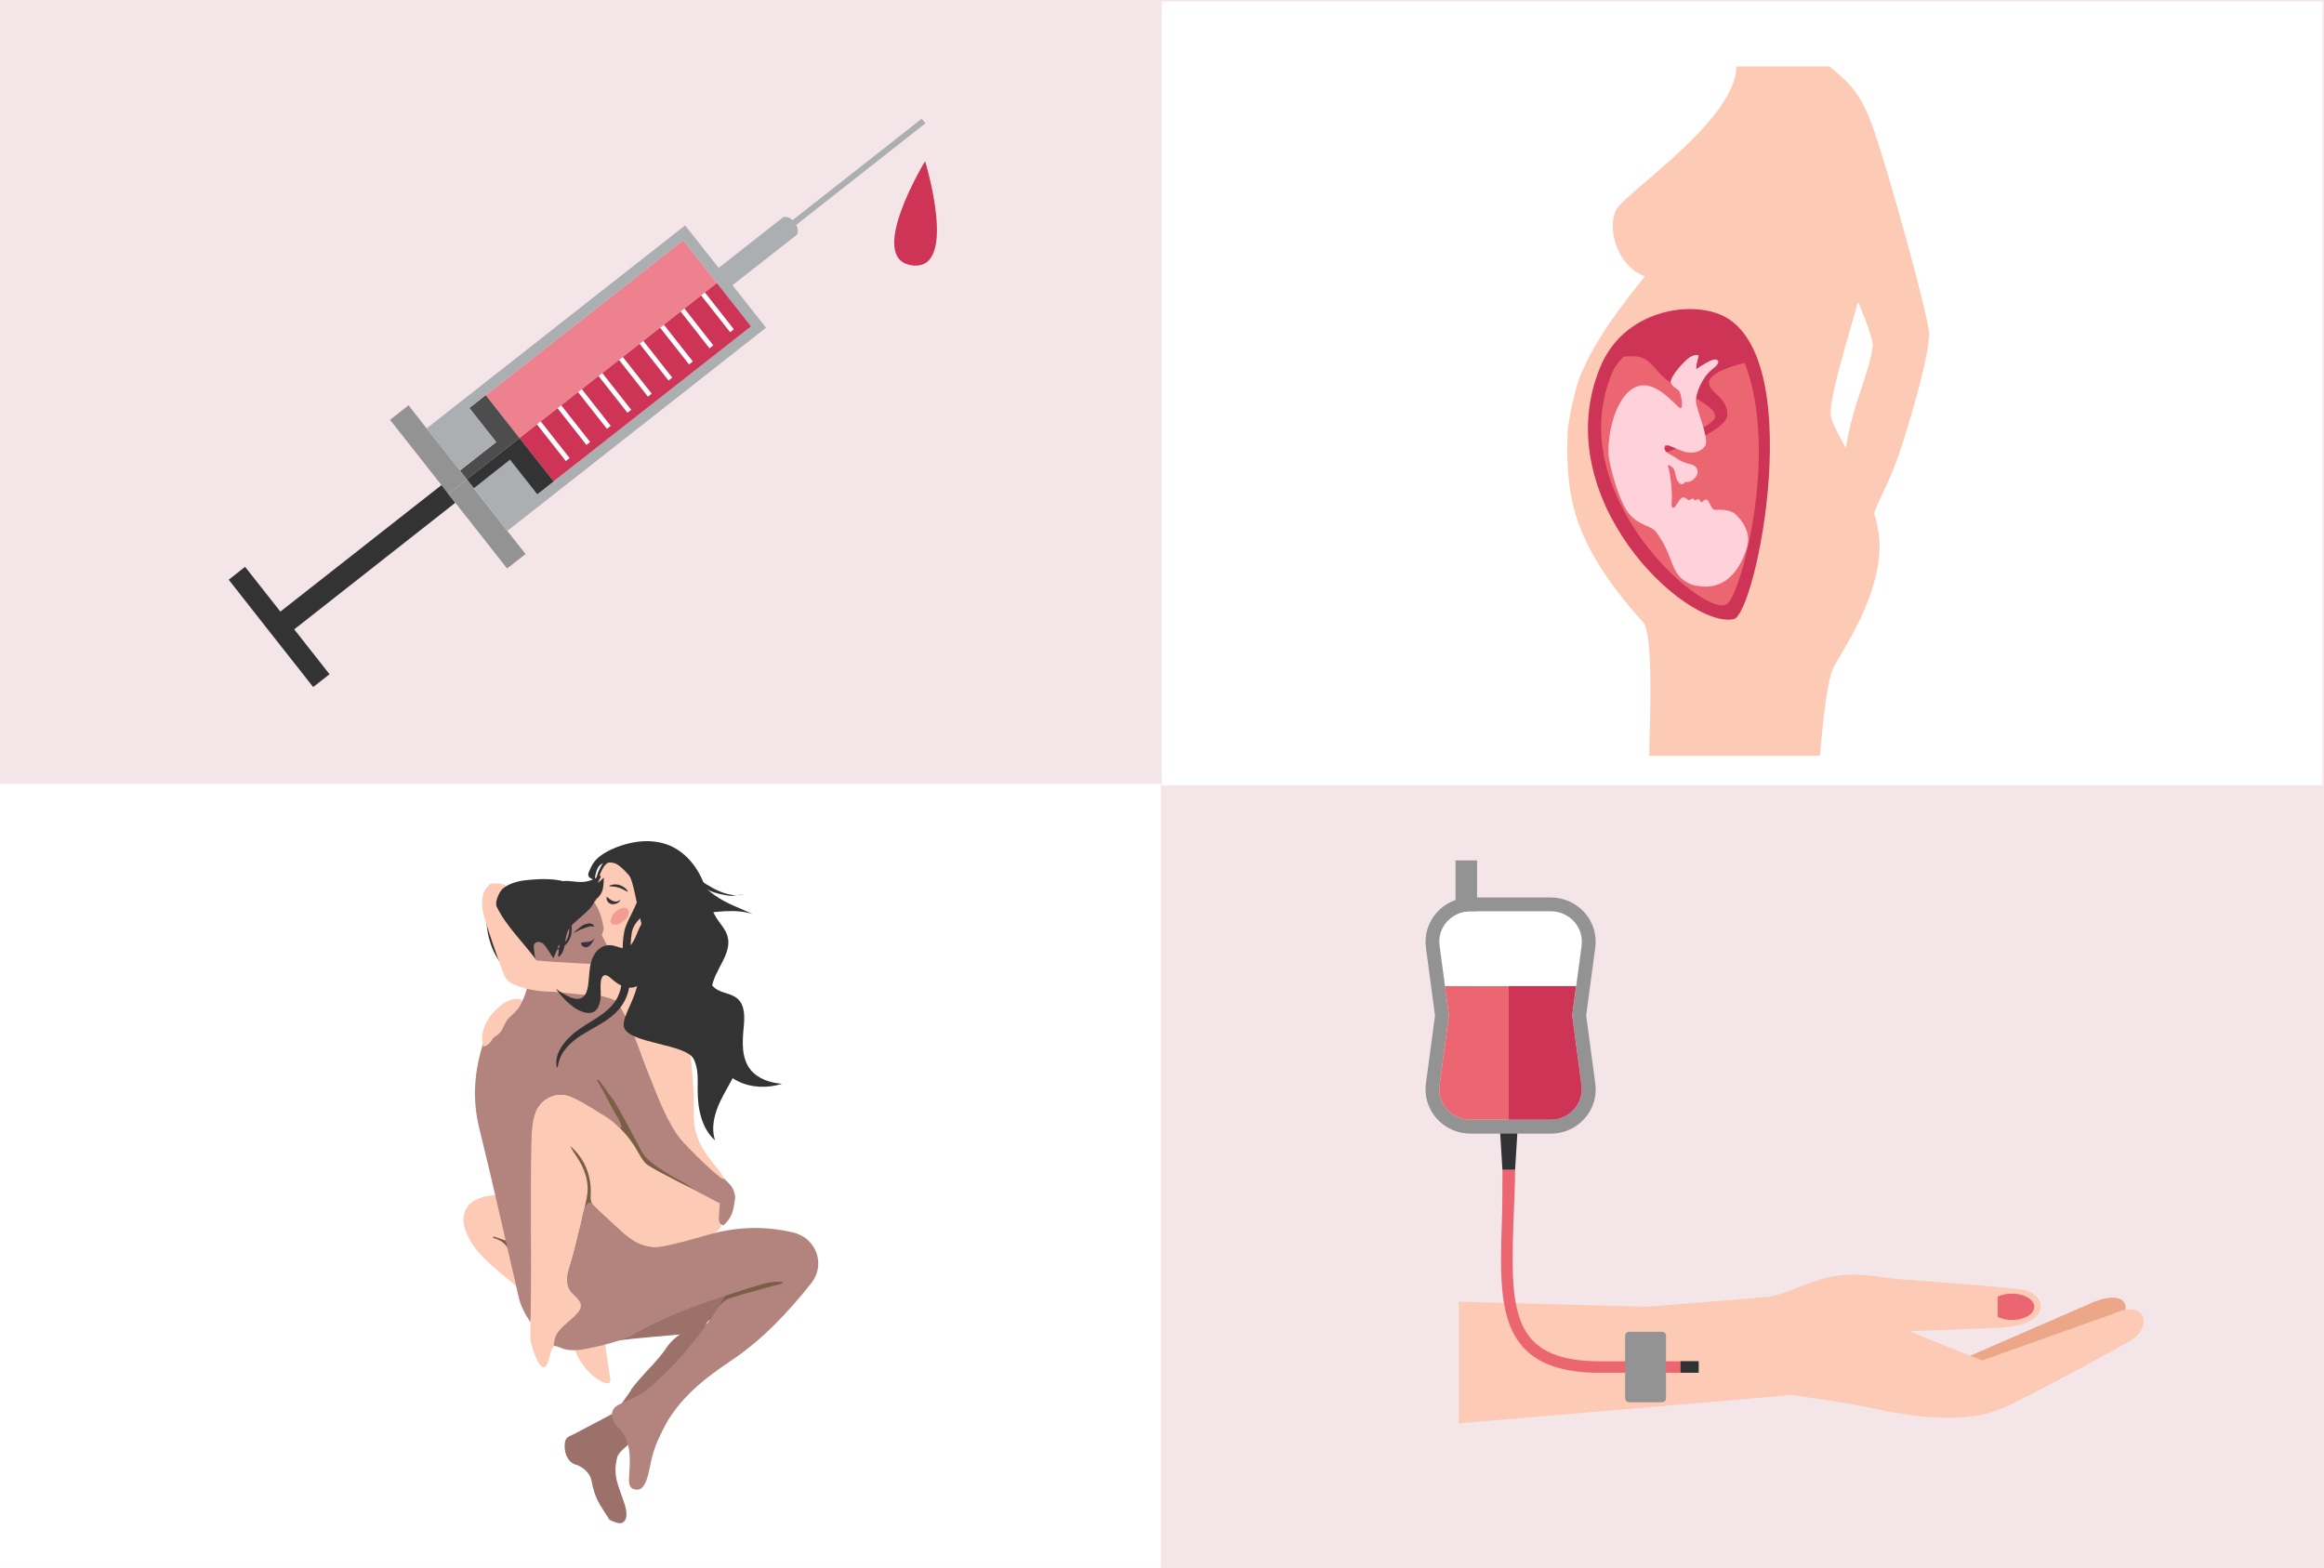 <?xml version="1.0" encoding="utf-8"?>
<!-- Generator: Adobe Illustrator 18.1.1, SVG Export Plug-In . SVG Version: 6.00 Build 0)  -->
<svg version="1.1" id="Layer_1" xmlns="http://www.w3.org/2000/svg" xmlns:xlink="http://www.w3.org/1999/xlink" x="0px" y="0px"
	 viewBox="0 0 1962 1323.9" enable-background="new 0 0 1962 1323.9" xml:space="preserve">
<g id="Layer_3">
</g>
<g id="Layer_2">
</g>
<rect x="0" fill="#F4E5E9" width="1962" height="1323.9"/>
<rect x="980.8" y="1.2" fill="#FFFFFF" width="980" height="662"/>
<rect y="661.9" fill="#FFFFFF" width="980" height="662"/>
<polygon fill="#ED828E" points="599.6,231.8 576.8,202.8 410.1,333.7 438.6,369.9 592.5,249 605.2,239 "/>
<polygon fill="#4D4D4D" points="410.1,333.7 410.1,333.6 396.2,344.5 418.9,373.3 388.3,397.3 394.1,404.8 424.7,380.8 434,373.5 
	435.6,372.2 438.6,369.9 "/>
<polygon fill="#939393" points="388.3,397.3 360.2,361.7 344.9,342.2 329.3,354.5 372.7,409.6 378.5,417.1 391.8,406.6 394.1,404.8 
	"/>
<path fill="#ABAFB2" d="M781.3,104.1l-1.7-2.1l-1.4-1.8l-109.1,85.7c-3.9-3.7-7.8-2.6-7.8-2.6l-54.6,42.9l-28.3-35.9L360.2,361.7
	l28,35.6l30.6-24l-22.6-28.8l13.9-10.9l0.1,0.1l166.6-130.9l22.8,29l5.6,7.2l5.9,7.6l22.8,29L467.4,406.4l0.1,0.1l-13.9,10.9
	l-22.9-29.2l-30.6,24l28.3,36l218.3-171.5l-28.3-35.9L673,198c0,0,1.7-3.4-0.8-8.1L781.3,104.1z"/>
<polygon fill="#CD3456" points="611.2,246.6 605.2,239 592.5,249 438.6,369.9 467.4,406.4 634,275.6 "/>
<polygon fill="#333333" points="384.4,424.5 378.5,417.1 372.7,409.6 236.7,516.4 206.9,478.6 193.1,489.5 228.7,534.8 264.4,580.1 
	278.2,569.3 248.4,531.4 "/>
<polygon fill="#333333" points="467.4,406.4 438.6,369.9 435.6,372.2 434,373.5 424.7,380.8 394.1,404.8 400,412.3 430.6,388.2 
	453.6,417.4 467.4,406.5 "/>
<polygon fill="#939393" points="428.3,448.3 400,412.3 394.1,404.8 391.8,406.6 378.5,417.1 384.4,424.5 428.1,480 443.7,467.8 "/>
<polygon fill="#FFFFFF" points="616.4,280.5 591.9,249.4 595.1,246.9 619.5,278 "/>
<polygon fill="#FFFFFF" points="599,294.1 574.6,263 577.8,260.5 602.2,291.6 "/>
<polygon fill="#FFFFFF" points="581.7,307.7 557.3,276.7 560.5,274.2 584.9,305.2 "/>
<polygon fill="#FFFFFF" points="564.4,321.3 540,290.3 543.1,287.8 567.5,318.8 "/>
<polygon fill="#FFFFFF" points="547,334.9 522.6,303.9 525.8,301.4 550.2,332.4 "/>
<polygon fill="#FFFFFF" points="529.7,348.5 505.3,317.5 508.5,315 532.9,346 "/>
<polygon fill="#FFFFFF" points="512.4,362.1 488,331.1 491.2,328.6 515.6,359.6 "/>
<polygon fill="#FFFFFF" points="495.1,375.7 470.7,344.7 473.8,342.2 498.2,373.2 "/>
<polygon fill="#FFFFFF" points="477.7,389.3 453.3,358.3 456.5,355.8 480.9,386.8 "/>
<path fill="#CD3456" d="M781,136.1c0,0-50.7,83.2-10.7,88C809.5,228.8,781,136.1,781,136.1z"/>
<g>
	<path fill="#7A5E46" d="M437.5,1064.2c-9.9-2.5-18.7-8.8-24.3-17.3c-0.8-1.1-1.5-2.4-1.3-3.8c0.3-2.7,3.5-3.8,6.1-4.3
		c8.8-1.6,18.8-3.2,24-10.5c6.4-8.9,2.4-21.1-0.1-31.8c-2.3-9.7-3.1-19.7-2.3-29.6c0.4-5.8,1.5-11.8,4.7-16.7s9.1-8.4,14.8-7.4
		c7.1,1.3,12.7,8.9,19.8,7.7c7.6-1.2,9.9-10.8,10.5-18.5c0.5-6.1,1-12.3,1.5-18.4c0.4-5.1,1-10.6,4.6-14.2c4.4-4.5,12-4.3,17.5-1.2
		c5.5,3.1,9.2,8.4,12.6,13.7c13,20.3,23.9,43.3,44.1,56.6c6,3.9,12.8,7,17.4,12.4c5.5,6.4,7.3,15.4,6.9,23.8
		c-0.4,8.5-2.7,16.7-4.3,25c-1.9,9.8-3,19.8-4,29.7c-0.6,5.6-1,11.9,2.4,16.4c2.2,2.9,5.6,4.7,9,5.7c16.7,5.2,34.1-3,50.7-8.2
		c4.4-1.4,9.5-2.4,13.2,0.3c2.1,1.6,3.3,4.2,3.7,6.8c0.9,5.6-1.6,11.4-5.5,15.5c-3.9,4.1-9,6.9-14.2,9.2
		c-34.3,14.9-74.1,10.7-109.8-0.5c-8.3-2.6-16.5-5.6-24.9-7.8c-7.9-2.1-16-3.5-23.7-6.2c-8.5-3.1-16.4-7.7-24.2-12.4
		c-8.5-5.1-17.1-10.1-25.6-15.2"/>
</g>
<g>
	<path fill="#B2847D" d="M445.2,832.8c-1.9,10.1-7.4,19.6-15.3,26.2c-5,4.2-11,7.4-14.8,12.7c-5.3,7.3-5.4,17.1-5.3,26.1
		c0,3,0.1,6.2,1.4,8.9c3.3,6.9,12.8,8,20.4,6.8c16.8-2.8,32.4-12.3,42.6-26c10.1-13.7,14.7-31.4,12.4-48.3c-0.7-5-2.2-10.3-6.3-13.2
		c-1.8-1.3-3.9-1.9-6.1-2.5c-9.1-2.3-18.8-2.7-28-1.1"/>
</g>
<g>
	<path fill="#FCCAB5" d="M533.7,724.7c-20.9-2.8-26.7,4.7-31.5,18.3s-2,40.4,1.7,54.4c1.1,4.1,2.5,8.2,5.2,11.4
		c4.1,4.8,10.8,6.8,17.1,6.9c13.7,0.3,27.3-7.9,33.6-20.1c6.2-12.2,4.9-28-3.4-39c-2.8-3.7-6.4-6.9-8.8-10.9
		c-5.6-9.2-6.8-23.8-17.5-25.6"/>
</g>
<path fill="#333333" d="M607.1,758.4c-10-6.2-18-15-26.4-23.3c-8.4-8.3-17.5-16.2-28.7-20.1c-11.1-3.9-24.7-2.2-34.1,4.8
	c-8.7,6.5-14.8,15.8-15.5,29.7c6.6-18,9.5-32.4,28.7-10.3c5,5.7,10.5,52.9,16.4,57.7c12.4,10.2,24.5-23.3,40.4-25
	c15.9-1.7,32.4-4.9,47.6-0.1c-3.8-1.7-7.6-3.3-11.4-5C618.2,764.3,612.4,761.7,607.1,758.4z"/>
<g>
	<path fill="#7A5E46" d="M571.4,1000.8c4.3-3.4,4.5-10.9,0.4-14.6c-2.1-1.8-4.8-2.7-7.2-4c-4.4-2.5-7.7-6.6-10.7-10.6
		c-10.8-14.3-20.8-29.3-29.8-44.8c-3-5.2-6-10.5-10.1-14.9c-4.1-4.4-9.5-7.9-15.5-8.5c-1.1-0.1-2.3-0.1-3.3,0.5
		c-2.4,1.3-2.3,4.8-1.2,7.4c1.1,2.5,2.8,5,2.5,7.7c0,0.3-0.1,0.7-0.4,0.9c-0.2,0.2-0.6,0.2-0.9,0.2c-8.8,0.4-17.6-1.8-26.4-2.2
		c-8.8-0.4-18.4,1.4-24.4,7.9c-5.5,6.1-6.7,14.8-8.4,22.9c-1.4,6.3-3.3,12.5-3.6,18.9c-0.3,6.5,1.1,12.9,2.4,19.2
		c0.9,4.4,1.9,8.9,4.5,12.6c3.9,5.7,10.7,8.6,17.1,11.1c10.4,4,21,7.9,32.1,8.6c2.4,0.1,4.8,0.1,7.1-0.4c3-0.7,5.8-2.3,8.6-3.7
		c11.1-5.6,23.5-8.6,36-8.7c2,0,4.2,0,5.6-1.4c0.6-0.6,1-1.4,1.7-1.9c0.6-0.5,1.4-0.7,2.1-0.9c3.7-1,7.4-2.1,11.2-3.1
		c2-0.6,4.3-1.1,6,0c1.7,1.1,3.5,3.5,5,2.3"/>
</g>
<path fill="#B2847D" d="M433.7,818.8c1.6,3.1,6.5,2.2,11.8,0.7c5.2-1.5,10.9-3.7,14.2-3.6c0.3,5.1,1.9,9.7,4.2,13.7
	c6.2,10.7,18,16.8,26.3,17l2.5-0.2l6.8-0.4c5.3-0.4,8.4-4.2,10.1-8.7c1.1-3.1,1.5-6.4,1.3-9.4c0,0-1.6-12.2-1.8-15.1l4-1.5
	c2.7-0.9,3.9-4,2.6-6.5l-7.6-15.3c0,0,0.9-2.4,1.6-5.3c-3.8-28.3-22.5-39.1-41.1-38.1c-15.9,1.6-46.1,2.4-43.2,45.3
	C426.5,800.8,429.4,810.5,433.7,818.8z"/>
<path fill="#333333" d="M410.9,781.3c-1.2-11,3.8-16.5,9.1-26.3c3.4-6.5,14.1-10.5,21.6-11.5c29.4-3.7,37.9,1.9,47,4.7
	c5.2,1.6,9.3,3.5,12.2,8.2c3.1,4.9,1.9,4.4,1.2,4.5c-3.8,9.2-15.6,14.9-21.4,23c-4.2,5.8-2.5,15.6-6.5,21.5
	c-0.6,0.8-1.3,1.6-1.9,2.4c-0.4-0.1-0.7-0.2-1.1-0.3c0.4-3.1,0.9-6.2,1.3-9.4c-0.2-0.1-0.5-0.1-0.7-0.2c-0.9,2.4-1.6,4.8-2.7,7.1
	c-0.6,1.3-1.2,2.7-1.8,4.1c-1.8-2.7-3.6-5.4-5.3-8.1c-1.2-1.8-2.4-3.6-4.1-4.7c-1.8-1.1-4.3-1.5-5.9-0.1c-2.4,1.9-0.8,5.5-0.7,8.5
	c0.5,9.9,6.6,6.6,6.8,12.4c-4.7,3.2-12.2,10.8-14.5,10.5C437.3,826.7,414.7,816.4,410.9,781.3z"/>
<g>
	<path fill="#333333" d="M467.3,802.6c0,0.1,0.3,0.1,0.7,0c0.4-0.1,1.1-0.2,1.8-0.4c1.5-0.4,3.6-1.3,5.7-2.8
		c2.1-1.5,4.2-3.7,5.6-6.8c0.7-1.5,1.2-3.2,1.4-5.1c0.2-1.9,0.2-3.9,0.1-5.9c-0.1-2-0.3-4-0.3-5.8c-0.1-1.8,0.1-3.6,0.2-5.3
		c0.1-1.7,0.3-3.3,0.3-4.8c0-1.5-0.1-3-0.2-4.3c-0.2-2.7-0.6-4.8-0.9-6.4c-0.3-1.5-0.5-2.4-0.7-2.4c-0.1,0-0.2,0.8-0.1,2.2
		c0,1.5,0.2,3.6,0.2,6.2c0,1.3,0,2.7-0.1,4.2c-0.1,1.5-0.3,3-0.5,4.7c-0.2,1.7-0.4,3.5-0.3,5.4c0,1.9,0.2,3.9,0.3,5.9
		c0.1,2,0.2,3.9,0,5.7c-0.2,1.8-0.6,3.4-1.2,4.8c-1.2,2.9-3.1,5.1-4.9,6.7c-1.9,1.6-3.7,2.5-5,3.2c-0.7,0.3-1.2,0.5-1.5,0.7
		C467.4,802.5,467.3,802.6,467.3,802.6z"/>
</g>
<path fill="#333333" d="M484.3,787.8c2.6-1.2,4.7-2.7,7.5-3.5c2.4-0.7,7-3.2,9.4-1.8c0.2,0.1,0.6,0,0.4-0.3
	c-1.2-3.1-4.8-2.8-7.4-1.9c-2.2,0.7-3.8,2-5.5,3.5C487.3,785.1,485.4,786.1,484.3,787.8C484.3,787.8,484.3,787.8,484.3,787.8
	L484.3,787.8z"/>
<path fill="#FCCAB5" d="M608.4,1030.5c-0.3-0.5-0.8-1.1-0.8-1.6c1.9-14.2,2.3-12.5-7.2-17.2c-14.1-7.1-39.2-19.2-52.7-27.4
	c-3.5-2.1-6.2-6.4-8.3-10.2c-13.1-24.4-34.3-38.4-58.3-48.6c-13-5.5-30.5,4.6-32,22.8c-1.8,13.5-0.9,22.8-1.1,36.3
	c-0.5,36.5-0.2,73-0.2,109.6c0,12.4,0,24.7,0,37.1c0,1.2,5.6,23,11,23.1c4.7,0.1,4.8-12.3,7.7-16c6.2-7.8,11.5-17.5,18.4-24.7
	c7.5-7.8,8.5-12.6,0.6-20.1c-7.2-6.8-7.8-13.3-4.8-22.8c6-19.3,10.5-39.2,14.6-59.1c2.7-13-1.6-25.1-9.1-36c-1.8-2.6-3.5-5.1-4.8-8
	c12.6,10.6,18.4,26.1,17.2,42.4c-0.2,2.6,0.6,6.1,2.3,7.8c8.6,8.5,17.6,16.7,26.6,24.8c13.3,12,28.6,12.8,45,8
	c8.5-2.5,17.3-4,25.6-7c3.9-1.4,8.5-4,10.5-8C609.2,1034.2,608.4,1032.2,608.4,1030.5z"/>
<path fill="#FCCAB5" d="M392,1035.8c6,21.8,27.1,35.5,44.5,50.8c-1.8-8-4.3-16-5.2-24.1c-1.1-9.5-6.2-15.1-15.2-17.3
	c0.6-0.9,0.2-0.3,0.8-1.2c3.2,1.1,6.4,2.2,10.8,3.8c-3.5-13-4.4-26-7.8-38.7c-11.8,0-25.4,4.3-28,15.9
	C391.2,1028.6,391,1032.4,392,1035.8z"/>
<path fill="#FCCAB5" d="M515.2,1164.5c-9.6-64.4-2.5-32.1-29.7-24.6C492.1,1160.2,516.8,1175.1,515.2,1164.5z"/>
<path fill="#FFFFFF" d="M424.4,989.9c3.8,22.8,7.7,45.6,11.5,68.4c0.9-0.1,1.7-0.3,2.6-0.4c-3.8-22.7-7.5-45.4-11.3-68.1
	C426.3,989.8,425.3,989.9,424.4,989.9z"/>
<path fill="#9B716A" d="M608.7,1087.7c-15.8,5.9-30.2,12.9-45.9,19.2c-8.6,3.5-9.5,8.3-27.3,15.4c-1.1,0.4-15.7,8.8-15.4,9.9
	c14-2.4,48.3-4.7,62.4-6.2c15.5-1.7,30.5-34.3,38-45.7C609.9,1076.5,608.7,1087.8,608.7,1087.7z"/>
<path fill="#9B716A" d="M517,1193.8c-10.1,5.3-20.6,10.9-31.1,16.4c-5.8,3.1-9.1,2.7-9.2,10.5c-0.1,7.8,3.5,14.3,9.2,15.9
	c6.3,1.8,12.3,7.4,13.4,13.4c3.1,16.2,6.8,19.7,14.9,32.7c0.9,1.4,8,3.9,10.1,3.4c7.2-1.9,3.9-13.1,3.4-14.9
	c-5-16.1-10.7-23.9-6.7-40.4c2.5-10.5,25.5-13.5,9.1-34.6C527.3,1192.6,517.5,1196.3,517,1193.8z"/>
<path fill="#9B716A" d="M521.4,1190.4c27-9.7,61.7-48.7,75.7-72.8c-12.5,1.8-27,9.1-34.6,20.6c-6.7,9.9-15.7,18.3-23.6,27.5
	c-2.1,2.4-4,4.9-6,7.4C533.5,1173.8,520.9,1189.7,521.4,1190.4z"/>
<g>
	<g>
		<path fill="#B2847D" d="M404.6,952.6c11.9,48.2,22.6,96.7,33.9,145.1c0.7,3.1,4.1,10.9,7.2,15.4c0.6,0.9,2.1,3.7,2.2,2.7
			c0.2-3.6,0.1-12.2,0.2-13.8c0.6-45.7-0.5-90.3,0.5-136c0.2-9,0.5-19.4,3.9-27.7c5-12.2,18.8-17.3,30.5-11.9
			c10.9,5.1,20.8,12,31.2,18.2c3.9,2.3,6.1,5.3,9.8,8c1.4-1.3,0.3-3-1.8-7.7c-7.7-12.2-10.1-19.8-17.8-31.9
			c-0.3-0.5-0.2-1.2,0.3-1.5c0,0,0,0,0,0c0.5-0.3,5.7,7,6,7.5c5,7.4,5.9,7.3,10.3,15c7.4,12.8,14.2,25.9,21.1,39
			c5.7,10.8,34.6,25.2,36.6,26.4c5.5,3.3,5.7,4.6,11.5,7.5c5.9,2.9,11.6,6.2,17.5,9.2c0,0.2,0,0.4-0.1,0.7
			c-0.2,3.6-0.5,7.1-0.7,10.7c-0.2,2.6,0.2,6,2.7,6.7l1.2,0.4c4.6-3.9,7.7-9.4,8.6-15.4c0.2-1,1.4-7.4,1.2-9.1
			c-0.4-3.6-2.1-7.7-4.6-10.2c-13.6-14-27.7-27.5-41.5-41.2c-2.3-2.3-2.8-3.5-4.3-6.2c-11.7-20.3-23.9-46.7-31.1-69.2
			c-5.1-15.8-10.7-25.4-19.2-39.7c-2.4-4.1-8.6-3.4-14.1-5.6c-0.1,0-0.2-0.1-0.3-0.1c-1.7-0.1-10.1,0.2-11.8,0c-0.1,0-0.2,0-0.2,0
			c-19.6,2.4-32.4,8.9-49.9,16.9c-4.4,2-9.3,3.2-14,4.3c-11.3,2.5-17.8,9.8-21.2,20.5C400.5,903.5,398.4,927.5,404.6,952.6z"/>
	</g>
</g>
<path fill="#333333" d="M633.6,903.2c6.3,7.8,16.7,11.2,26.7,11.9c-12.3,3.9-26.2,3.5-37.8-2.4c-11.6-5.9-20.5-17.7-21.6-30.5
	c-0.5-5.9,0.5-11.7,0.5-17.6s-1.1-12.2-5.2-16.5c-4.4-4.6-11-6-16.7-9c-9.6-5-16.4-15-17.4-25.6c-0.6-6.6,0.9-13.3-0.1-19.9
	c10.9-3.6,24.1,1.9,29.4,12.2c4.9,9.4,3.9,22.2,12.4,28.7c5.5,4.2,13.4,4.1,18.7,8.6c6.5,5.6,6.2,15.5,5.4,23.9
	C626.7,879.3,625.7,893.3,633.6,903.2z"/>
<g>
	<path fill="#333333" d="M497.7,764.4c1.7-1.5,3.4-3.1,5.1-4.6c1.5-1.3,2.9-2.7,4-4.3c2.8-4.1,2.9-9.5,2.9-14.5
		c-1.6,1.7-3.3,3.2-5.2,4.6c0.8-1.6,1.6-3.1,2.4-4.7c0.3-0.5,0.5-1.2,0-1.5c-0.4-0.3-0.9,0-1.3,0.3c-4.1,3-9.1,4.8-14.2,5
		c-5.1,0.2-10.2-1.2-15.3-0.8c-0.4,0-0.7,0.1-1,0.3c-0.7,0.6,0,1.7,0.7,2.3c7.4,6.6,16.6,11.1,26.3,12.9"/>
</g>
<g>
	<path fill="#393240" d="M490.5,797.1c1.5,2.9,4.3,3.4,6.5,2s3.8-4.3,5.2-7.3c-1.4,2.2-3.5,3.1-5.5,3.4c-2,0.3-4,0.2-6,0.8"/>
</g>
<path fill="#FCCAB5" d="M410.2,750.4c-3.8,4.4-3.6,15.6-2.3,20.5c4.7,17.2,11,34.1,17.1,50.9c2.6,7.3,7.3,9.3,16.2,12.1
	c7.7,2.4,16.7,3.3,21.6,3.4c14.7,0.3,22.4,2.8,37.2,2.9c12.3,0.1,22.8,6.4,30.5,8.7c-2.7-1.1-5.5-2.3-9.8-4.1
	c19.4,30,32.6,90.9,54,117.2c4.5,5.6,30.9,32,36.3,33.9c-1.3-9.8-26-24-25.3-54.9c0.8-37.9-6.9-79-8.6-86.6
	c-7.6-34.9-20.6-47.9-54-42c-9.6,1.7-24.7,1.7-34.6,1c-11.7-0.9-26.6-1.3-35.5-2.5c-12-16.1-25.7-28.9-33.7-45.4
	c-1.8-3.7,2.4-15,8.2-17.5c-2.6-1.7-5.1-1.9-6.7-1.9C413,745.7,414,745.9,410.2,750.4z"/>
<path fill="#333333" d="M590.8,802.4c-9.7-13.7-20.6-28.4-31.3-31.5c-8.8-2.5-15.6,3.7-19.7,12.6c-3.3,7.1-5.7,16.4-12.1,17.1
	c-3,0.3-6.4-1.4-9.6-2.1c-9.8-2.3-17.7,4.7-19.9,17.6c-1.4,8.1-0.7,18.6-4.3,23.9c-5.1,7.5-15.8,1.2-24.8-5.2
	c8.3,10.9,15.8,17.1,22,19.3c8.4,3,14.1,0.7,15.8-10.2c0.6-3.7,0-8.2,0.1-12.3c0.1-4.1,1.1-8,3.7-8.2c2.3-0.2,4.9,2.5,7.4,4.6
	c7.8,6.5,16.1,7.8,21.7,3.3c6-4.7,8.6-15.1,13.5-21.8c3.8-5.1,8.8-8,13.9-10.5C574.1,795.6,582.6,793.5,590.8,802.4z"/>
<path fill="#333333" d="M607.4,854c3.7,4,8.6,6.7,12.3,10.8c7.7,8.7,7.9,22,4.2,33.1c-3.6,11.1-10.4,20.8-15.5,31.3
	c-5.1,10.5-8.4,22.7-4.7,33.7c-11.5-10.2-14.7-26.8-14.7-42.1c0-9.1,0.8-18.8-3.5-26.8c-6.6-12.5-53.1-12.9-58.4-25.9
	c-4.2-10.4,17.5-32.2,10.6-53.8c-4.6-14.4,23.1-23.3,23.1-38.4c0-10.8,7.7-17.1,0.6-25.2c-7.4-8.3-20.2-19.6-31.4-20
	c-11.1-0.4-26-10.6-27.9,12.5c-7.3-2.9-6.3-4.4-2.9-11.5c3.4-7.1,10.5-11.6,17.7-14.8c15.5-6.9,33.8-9.5,49.3-2.6
	c14.1,6.3,24.1,19.9,29.1,34.6c2.9,8.5,4.4,17.6,9,25.3c3.3,5.5,8.1,10.1,9.9,16.3c4.3,15.2-11.8,28.7-13.4,44.4
	C600.2,841.6,602.6,848.8,607.4,854z"/>
<path fill="#B2847D" d="M467.8,1136.3c6.3,1.1,7.7,4.6,20.5,3.6c3.5-0.3,32.9-5.3,48.1-13.9c33.8-19.2,70.5-30.5,107.3-41.8
	c5.6-1.7,11.5-2.2,17.8-1.8c-0.7,0.6-1.4,1.4-2.2,1.6c-14.5,4.1-29.2,7.6-43.5,12.3c-4,1.3-7.9,5.1-10.3,8.8
	c-16.2,25-35.1,47.7-57.7,67c-6.8,5.8-15.6,9.6-23.9,13.2c-7.2,3.1-8.5,7.8-6.2,14.1c1.5,4.1,6.9,7.8,9,11.7
	c6.3,11.2,5.2,23.4,4.4,36c-0.3,5.2-0.3,10.8,7.1,10.7c6.8-0.1,9.2-13.1,10.2-17.9c2.9-14.4,5-20.2,11.5-33.2
	c12.8-25.6,34.6-42.6,57.6-58c26.5-17.8,47.8-40.6,67.4-65.2c12.4-15.6,4.4-38.1-15.1-42.8c-23.8-5.7-47.7-5-71.3,1.7
	c-13.1,3.7-26.2,7.6-39.5,10.1c-18,3.4-29.7-8.3-41.8-19.6c-6.3-5.8-12.9-11.5-18.6-17.9c-1,0.5-2.3,0.6-3,1.5
	c-3.6,4.7-3.8,11.7-5.4,17.4c-3.5,12.2-5.4,24.5-9.6,36.5c-2.2,6.4-3.1,16.2,2.2,21.3c8.7,8.3,11.2,11.4,1,20.8
	c-6.6,6.1-15,11.5-15.9,20.5C467.6,1134.2,467.2,1135.3,467.8,1136.3z"/>
<g>
	<path fill="#333333" d="M628.6,755.2c-14.7,3.5-29.7-6.3-42.9-15.7c5.5,12.2,19.4,15.4,31.2,17"/>
</g>
<g>
	<path fill="#333333" d="M514.4,748.1c0-0.3,1-0.8,2.6-1.1c1.6-0.3,3.8-0.4,6,0.3c2.2,0.7,4.1,1.9,5.3,3.1c1.2,1.1,1.8,2.1,1.6,2.4
		c-0.3,0.6-3.2-2.1-7.5-3.3C518.2,748.1,514.4,748.7,514.4,748.1z"/>
</g>
<g>
	<path fill="#393240" d="M512.2,757.2c1.8,1.4,3.6,3,5.7,3.7s4.6,0.3,6-1.6c-0.5,2.2-2.4,3.5-4.3,3.9c-1.7,0.5-3.7,0.5-5.2-0.6
		C512.8,761.6,511.7,759.3,512.2,757.2"/>
</g>
<g>
	<path fill="#F19D94" d="M515.6,776.9c0.8-4.5,4.5-8.5,9.1-10.1c1-0.3,2-0.6,3-0.4c1.9,0.3,3.2,2.1,3.2,3.9s-0.9,3.6-2.1,5.1
		c-1.6,1.9-3.6,3.5-5.9,4.5c-1.8,0.8-4,1.3-5.8,0.4c-1.7-0.8-2.4-3.4-0.9-4.6"/>
</g>
<g>
	<path fill="#333333" d="M470.4,901.4c-0.3,0.1-1.4-2.9-0.3-8.2c1-5.3,5-12.4,12.1-18.8c7-6.6,17.1-11.5,26.4-18.2
		c4.6-3.4,9-7.5,11.9-12.6c1.5-2.6,2.6-5.4,3.4-8.4c0.7-3,1.3-6.2,1.5-9.5c1-13.2-0.9-26.8,1.7-39.4c2.5-12.3,17-27.6,16.1-52.3
		c5.3-7.7,7.8,9.2,11.9,6c4.2-3.1,6.8-4.3,7.1-4c6,21-0.2,11.6-9.4,26.8c-4.5,7.6-17.4,13.2-19.4,24.6c-1,5.6-1.1,11.7-1,18.2
		c0.1,6.5,0.5,13.3-0.1,20.6c-0.2,3.6-0.9,7.2-1.8,10.7c-1,3.5-2.3,6.9-4.2,10c-3.7,6.3-9,10.8-14.1,14.4c-10.4,7-20.3,11.2-27,16.8
		c-6.9,5.4-11,11.3-12.6,15.8C470.9,898.5,471,901.4,470.4,901.4z"/>
</g>
<g>
	<path fill="#FCCAB5" d="M440.5,844.2c-5.2-1.8-11.1,0.1-15.7,3.3c-11.1,7.7-20.8,22.5-16.9,35.4c0.5,1.7,5.3-0.5,8.7-6.7
		c8-5.1,6.4-6.2,10.8-13.7c2-3.5,5.4-5.9,8.2-8.8c2.8-2.9,5.3-6.7,4.6-10.6"/>
</g>
<path fill="#FCCAB5" d="M1580.4,105.4c-11.3-31.1-23.5-38.3-35.9-49.3h-78.8c0.1,1.9,0,3.5,0,4.5c-6.3,42.7-83.9,95.7-99.3,113.8
	c-10.9,12.8-3.4,49.6,22.3,58.9c0.5,0.2-41.6,47.9-55.9,87.6c-4,10.9-9.2,37-9.4,44.7c-2,58.6,7.2,96.5,64.4,160.6
	c7.8,11.8,5.4,77.7,4.5,111.9h144.2c2.5-30.2,6.4-65.7,11.7-75.2c9.6-17.3,47.3-72.1,36.7-119.1c-0.8-3.6-1.7-7.2-2.7-10.6
	c5.4-15,14-27,24.5-60.4c13.8-44,21.9-77,21.8-90.3c0-0.8,0-1.6,0-2.3C1628,267.4,1594.2,143.5,1580.4,105.4z M1581,291.7
	c-2.1,22.5-16.2,46.4-22.7,86.5c-6.3-11.5-11.3-20.3-12.6-26.9c-2.4-11.8,13.9-64.2,22.9-96.4C1576,271.6,1581.3,287.6,1581,291.7z"
	/>
<path fill="#CD3456" d="M1450.5,264.9c-29.4-10.8-80.8-0.4-99.5,45c-45.8,110.8,72.2,220.9,112.6,212.9
	C1482.9,518.9,1527.9,293.4,1450.5,264.9L1450.5,264.9z"/>
<path fill="#EC6671" d="M1370.7,301.1c-4.1,4.5-6.6,7-9.4,13.2c-0.2,0.3-0.3,0.7-0.5,1.1c-0.1,0.1-0.1,0.3-0.2,0.4
	c-0.3,0.6-0.5,1.2-0.7,1.8c0,0,0,0,0,0c-39.7,100.4,77,202.9,97.5,192.9c11.9-5.8,45-128.6,15.6-203.9c-6.5,0.9-30.9,8-30.3,16.8
	c0.6,8.7,15.2,11.5,15.6,26.3c0.4,14.9-53,32.7-53,32.7s-9,1.3-2.8-3c10.9-7.5,44.8-19.9,45.5-27.3c1.1-11.6-33.9-20.9-48.5-38.7
	C1389.3,300.9,1384.6,300,1370.7,301.1L1370.7,301.1z"/>
<path fill="#FFD1DA" d="M1428.3,493.7c22.7,6.3,38.4-5.5,46.5-31.3c4.1-13.1-4.7-24-10.7-29.1c-5.2-3.3-11.1-2.9-16.5-2.8
	c-1.1-0.5-2.4-1.3-3-3c-0.7-1.2-2.5-5.1-3.2-5.4c-1.2-0.5-2.1-0.2-3.2,0.6c-0.4,0.3-0.8,1.1-1.3,1.2c-1.6,0.4-1.3-1.7-2.7-2.3
	c-0.5-0.3-1.6,0-2,0.3c-0.5,0.4-0.9,1-1,1c-0.2-0.4-0.4-0.7-0.7-1.1c-0.6-0.5-1.2-0.9-1.9-0.8c-1.2,0.4-2.3,1.4-2.4,1.4
	c-2.1,0.1-3.7-4.5-7.3-1.3c-1.5,1.3-3.6,5.5-5.1,7.2c-1.7,0.8-2.9,0.5-2.5-4.1c0.6-6.1-0.6-22.9-2.8-29.5c-1-2.4,0.5-2.3,2.1-1
	c5.4,3,2.4,10.7,7.8,14.7c2.6,1.8,3.6-1.7,4.7-1.4c8.4,0.9,15.9-12.4,3.6-15.2c-7.6-1.7-10.4-4.4-14.4-6.8c-4.1-2.4-7.4-3.3-7.1-7.6
	c0.3-4.3,8,1.3,16.5,3.9c8.6,2.6,15.7-0.7,18.2-5.4c2.7-6.9-7.7-30.1-8.1-36.8c-0.4-6.7,5.2-20.7,13.8-27.3c8.6-6.6,4.4-8.8,1.1-8.2
	c-3.3,0.6-12.4,6.3-14,7.7c-1.6,1.4,0.3-7.6,1.2-9.8c0.9-2.2-2.8-2.7-7.4,0.2c-4.6,2.9-16,15.7-16.1,20.9c1,4.3,6.4,5.6,7.6,8.2
	c1.1,2.6,3.3,12.1,1.1,13.8c-2.2,1.7-21.3-27.1-39.5-17.2c-18.2,9.9-23.3,46.4-21.3,59c2,12.6,8.8,36.9,16.7,47
	c7.9,10.2,18.7,10.3,22.6,15.2C1414.8,470.6,1408.2,485.4,1428.3,493.7L1428.3,493.7z"/>
<path fill="#EBA788" d="M1662.7,1145l99.5-43.3c37.3-17.7,42.5,7.9,14.8,22.7c-30.7,16.4-90.8,42.1-90.8,42.1l-23.5-6.3V1145z"/>
<path fill="#FCCAB5" d="M1782.9,1109.7l-109.5,39c-15.2-5.7-61.4-24.7-61.4-24.7s23.7-0.9,74.4-2.8c48-1.9,42.3-29.6,19.4-32.5
	c-34.3-4.2-102-7.9-115.3-10.1c-49.6-8.1-59.7,6.8-95.7,16.3l-103.8,8.5l-159.4-4.3v102.7c0,0,277-23.3,280.6-24.1
	c18,3,45.4,6.3,71.9,12c76,16.3,102.3,1.8,117.2-5.7c43.6-21.9,83.1-44,96.4-51.5C1817.7,1121.3,1813.1,1095.7,1782.9,1109.7z"/>
<path fill="#EC6671" d="M1418.8,1159.1h-68.4c-29.4,0-50.1-6.6-63.2-20.2c-22-22.7-20.8-61.1-19.2-109.8c0.4-13.3,0.4-27,0.4-41.4
	h10.7c0,14.6-0.9,28.4-1.3,41.8c-1.5,46.4-2.7,83,16.5,102.7c11.2,11.6,29.6,17.2,56.2,17.2h68.4V1159.1z"/>
<rect x="1228.8" y="726.5" fill="#939393" width="18.2" height="43.8"/>
<polygon fill="#303233" points="1279.1,987.7 1268.4,987.7 1265.9,946.9 1281.6,946.9 "/>
<path fill="#FFFFFF" d="M1335.2,798.4l-4.6,34.3h-110.7l-4.6-34.3c-1-7.3,1.2-14.4,6.1-20c5-5.7,12.3-9,19.9-9h67.9
	c7.7,0,14.9,3.3,20,9C1334,783.9,1336.2,791.1,1335.2,798.4L1335.2,798.4z"/>
<path fill="#939393" d="M1339.1,857.4l7.7-57.4c1.4-10.6-1.8-21.2-8.8-29.2c-7.3-8.3-17.7-13-28.7-13h-67.9c-11,0-21.5,4.7-28.7,13
	c-7,8-10.3,18.7-8.9,29.3l7.7,57.4l-7.7,57.4c-1.4,10.6,1.8,21.2,8.9,29.3c7.2,8.3,17.7,13,28.7,13h67.9c11,0,21.5-4.7,28.7-13
	c7-8,10.3-18.7,8.8-29.3L1339.1,857.4z M1309.2,945.4h-67.9c-7.7,0-14.9-3.3-19.9-9c-4.9-5.6-7.1-12.7-6.1-20l7.8-58.2l0.1-0.8
	l-7.9-59c-1-7.3,1.2-14.4,6.1-20c5-5.7,12.3-9,19.9-9h67.9c7.7,0,14.9,3.3,20,9c4.9,5.6,7,12.7,6.1,20l-7.8,58.2l-0.1,0.8l7.9,59
	c1,7.3-1.2,14.5-6.1,20C1324.1,942.1,1316.8,945.4,1309.2,945.4L1309.2,945.4z"/>
<path fill="#EC6671" d="M1273.7,832.6v112.8h-32.4c-7.7,0-14.9-3.3-19.9-9c-4.9-5.6-7.1-12.7-6.1-20l7.8-58.2l0.1-0.8l-3.3-24.7
	H1273.7z"/>
<path fill="#CD3456" d="M1329.1,936.4c-5,5.7-12.3,9-19.9,9h-35.5V832.6h56.9l-3.2,24l-0.1,0.8l7.9,59
	C1336.2,923.7,1334,930.8,1329.1,936.4z"/>
<path fill="#939393" d="M1406.5,1180.6c0,1.9-1.5,3.4-3.4,3.4h-27.7c-1.9,0-3.4-1.5-3.4-3.4v-52.7c0-1.9,1.5-3.4,3.4-3.4h27.7
	c1.9,0,3.4,1.5,3.4,3.4V1180.6z"/>
<path fill="#EC6671" d="M1686.5,1094.9v17c12.4,6.2,30.9,0.8,30.9-8.5C1717.4,1094.1,1698.9,1088.8,1686.5,1094.9z"/>
<rect x="1418.8" y="1149.3" fill="#303233" width="15.3" height="9.8"/>
</svg>
